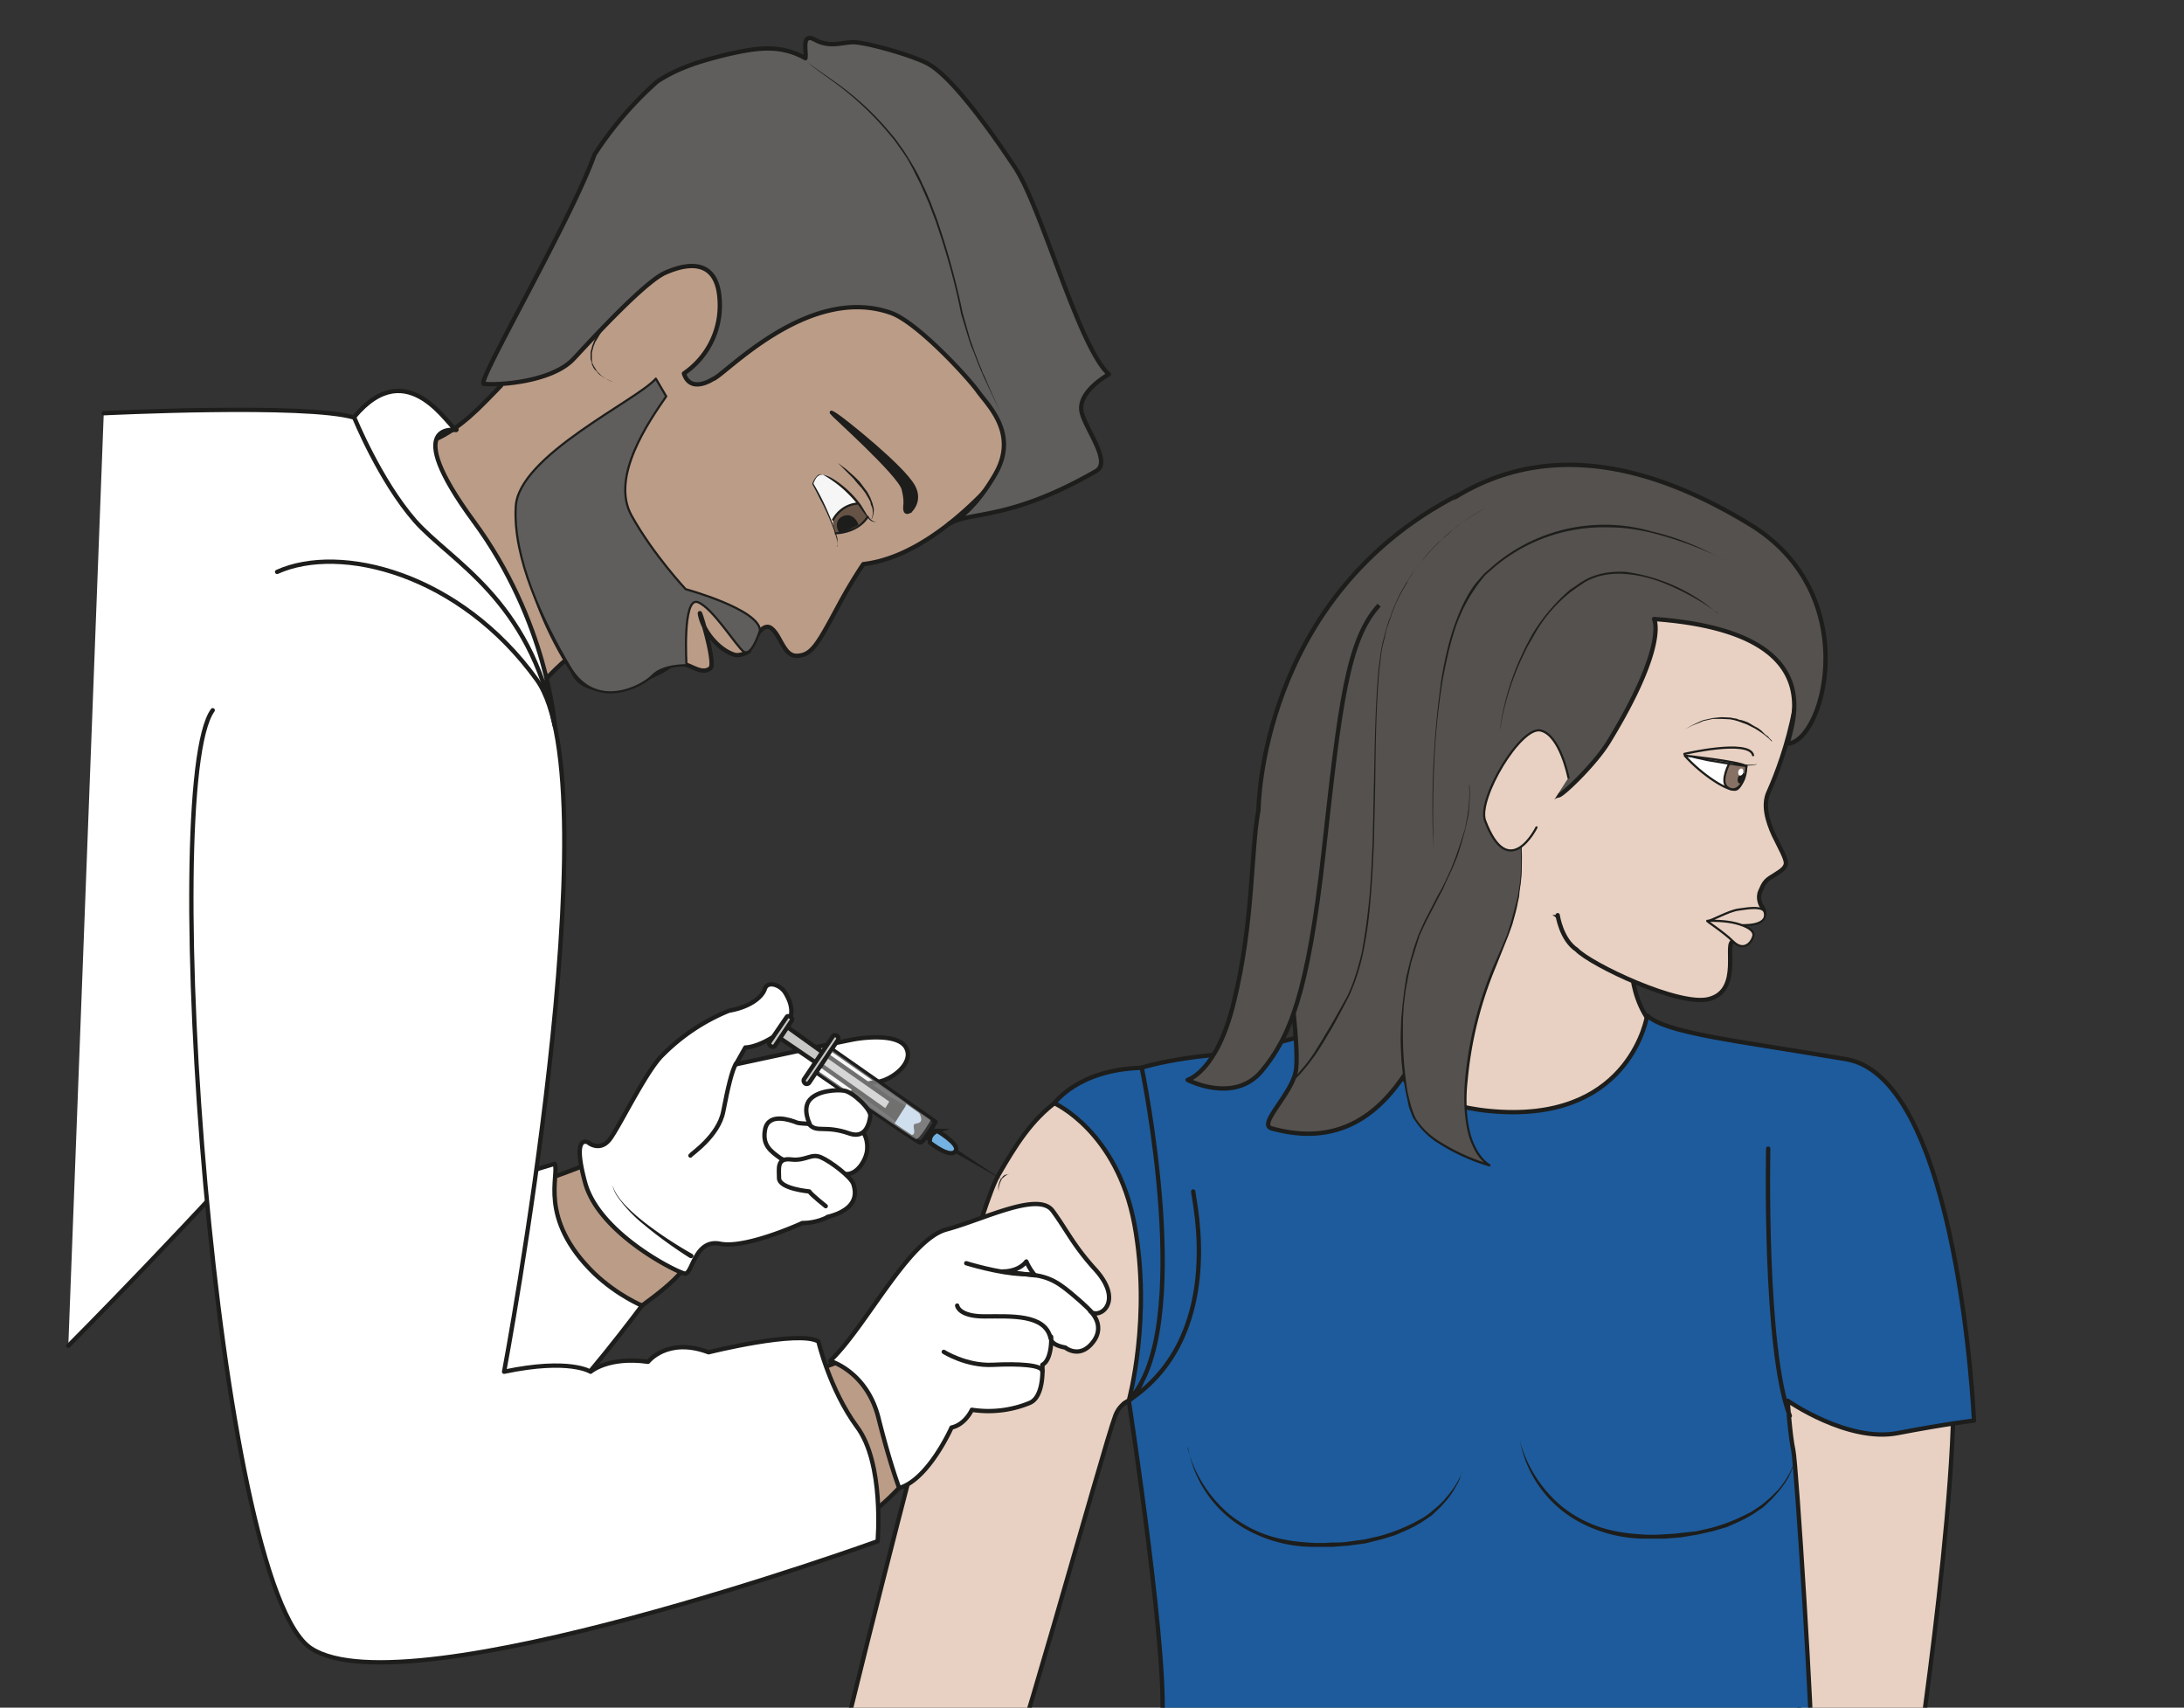 <svg xmlns="http://www.w3.org/2000/svg" viewBox="0 0 673.4 526.5"><rect x="0" y="0" width="673.4" height="526.5" fill="#333333" stroke="none"/><defs><clipPath id="a" clipPathUnits="userSpaceOnUse"><path d="M0 394.9h505V0H0z"/></clipPath><clipPath id="b" clipPathUnits="userSpaceOnUse"><path d="M0 394.9h505V0H0z"/></clipPath><clipPath id="c" clipPathUnits="userSpaceOnUse"><path d="M189.4 151.9h26v-20.4h-26z"/></clipPath></defs><g clip-path="url(#a)" transform="matrix(1.333 0 0 -1.333 0 526.5)"><path stroke-linejoin="round" d="M189.8-28.9s33.5 139.1 41.2 152.2c7.6 13 14.6 24.5 43.5 24.8 0 0 4.5-67 0-73-4.4-5.9-13.6-.2-16.5-7.5-2.8-7.3-26-92.1-28.3-92.4M450.8 85.5c4.8-19.7-8.3-105.1-8.3-105.1h-23.7s-7.9 62.9-12.3 78.8c-4.5 15.9-.7 53.3 2.5 70.1" stroke="#1d1d1b" stroke-linecap="round" stroke-miterlimit="10" fill="#e8d1c2"/><path d="M310.8 155.7s15.2 25.6 22.5 41.3c5 10.6 39.8-30.8 44.2-21.3 0 0-1.9-12 6.7-20 0 0 2.2-17.6-20.4-23.1s-56.5 6.3-53 23.1" fill="#e8d1c2"/><path stroke-linejoin="round" d="M310.8 155.7s15.2 25.6 22.5 41.3c5 10.6 39.8-30.8 44.2-21.3 0 0-1.9-12 6.7-20 0 0 2.2-17.6-20.4-23.1s-56.5 6.3-53 23.1z" stroke="#1d1d1b" stroke-linecap="round" stroke-miterlimit="10" fill="none"/><path d="M316.5 160.2s-21-7.7-36.6-9.3-21.3-4.9-21.3-4.9 4.8-2.4 6.7-14.8 4.3-54.6-4.2-60.2c0 0 9.7-63.2 7.5-75.6-2.2-12.4 97-12.8 113.3-10.6C398-13 418.5-15.7 419-11c.5 4.7-3.5 67.6-4.2 70.6-.7 3-1.3 11.4-1.3 11.4s13.9-9.7 25.4-7.5c11.5 2.2 17.7 2.9 17.7 2.9s-3.5 79.2-29.6 83.6c-26 4.4-41.6 6-46 10.1 0 0-3.6-23.7-33.5-22.3-29.8 1.4-31.1 22.3-31.1 22.3" fill="#1d5b9c"/><path stroke-linejoin="round" d="M316.5 160.2s-21-7.7-36.6-9.3-21.3-4.9-21.3-4.9 4.8-2.4 6.7-14.8 4.3-54.6-4.2-60.2c0 0 9.7-63.2 7.5-75.6-2.2-12.4 97-12.8 113.3-10.6C398-13 418.5-15.7 419-11c.5 4.7-3.5 67.6-4.2 70.6-.7 3-1.3 11.4-1.3 11.4s13.9-9.7 25.4-7.5c11.5 2.2 17.7 2.9 17.7 2.9s-3.5 79.2-29.6 83.6c-26 4.4-41.6 6-46 10.1 0 0-3.6-23.7-33.5-22.3-29.8 1.4-31.1 22.3-31.1 22.3zM409 129.3s-1-46.5 5-61.8" stroke="#1d1d1b" stroke-linecap="round" stroke-miterlimit="10" fill="none"/><path stroke-linejoin="round" d="M360.3 183.3s.8-5.6 4.4-8c3.4-3.5 23.8-13.2 30.6-11.4 7.8 2 3.3 13.5 5.7 13.3 2.6-.2 2 .8 2 .8 1.5 2.3-5 2.4-2.5 3 2.3.5 6.5.8 7.1 1.6 0 0 1.2 1.2-.2 2.9 0 0-1 1.7-.2 3.4.7 1.7 1.2 2.5 2.8 3.4 1.5 1 3 1.7 3.1 3 0 1.2-1.2 3.2-2.8 6.5-1.5 3.3-2.6 7-1.2 10 1.4 3.1 11.4 26.1 4.5 41.3 0 0-1.5 11.6-7.6 9-2.4-1-15.8 8.4-26.7 5.5-18-4.6-31.7-30-35.3-35-9-12.4-17.7-46.9-17.7-46.9" stroke="#1d1d1b" stroke-linecap="round" stroke-miterlimit="10" fill="#e8d1c2"/><path d="M404 217.8s-.7-4.6-2.3-5.4c-1.7-.8-8.1 3.4-12 7.8 0 0 12.4-1.3 14.2-2.4" fill="#fff"/><path stroke-linejoin="round" d="M404 217.8s-.7-4.6-2.3-5.4c-1.7-.8-8.1 3.4-12 7.8 0 0 12.4-1.3 14.2-2.4z" stroke="#1d1d1b" stroke-miterlimit="10" stroke-width=".5" fill="none"/><path d="M409.8 223.5l-.7.7a21 21 0 01-3.4 2.4l-1.6.8-1.9.7-1 .3-1 .2-2 .1h-2l-1.8-.4c-.6-.1-1-.4-1.6-.6l-1.3-.5-1-.5-.8-.4a1628.2 1628.2 0 001.8 1l1.3.6c.5.2 1 .5 1.6.6l1.8.4 2 .2 2.1-.1 1-.2c.4 0 .7-.2 1-.3.8-.1 1.4-.4 2-.6l1.7-1c.5-.2 1-.6 1.4-.9l1-1c.4-.2.7-.5.8-.7l.7-.7" fill="#1d1d1b"/><path d="M400 218.4s-2.1-4-.6-5.4c2.3-2 4.6 1.3 4.5 4.8l-2.8.4" stroke="#1d1d1b" stroke-miterlimit="10" stroke-width=".5" fill="#877164"/><path d="M403.5 214.6c-.3-.6-.8-1-1.2-.8-.4.2-.5.8-.2 1.5.3.6.9 1 1.2.8.4-.2.5-.8.2-1.5M389.8 220.2l2.6-.4a13972.8 13972.8 0 008.8-1.4l2.7-.3h2l.4.2h.1l-.5-.3a28.8 28.8 0 00-7.8.4l-3 .5-2.8.6-2.5.7" fill="#1d1d1b"/><path d="M389.6 220.6s15 3.5 15.9-.3" stroke="#1d1d1b" stroke-linecap="round" stroke-miterlimit="10" stroke-width=".5" fill="none"/><path stroke-linejoin="round" d="M402.8 181s6.2-.4 5.4 2.9c-.3 1.5-3.4 1.1-6 .7-2.5-.3-6.5-2.8-7.3-2.6-.5.1 3.7-2.5 6-4.8 2.8-2.7 4.6.4 4.7 1.5 0 1.1-1.4 2-4 2.7-2.6.7-6 .6-6 .6" stroke="#1d1d1b" stroke-linecap="round" stroke-miterlimit="10" stroke-width=".5" fill="#e8d1c2"/><path d="M345.3 211.3s-1.3-5.6-3.7-13.8c-2.4-8.2-6-19.1-10.4-29.7-2.2-5.3-4.6-10.5-7.2-15.1a70.3 70.3 0 00-8.3-12.1c-1.4-1.6-2.8-3-4.2-4a20 20 0 00-3.8-2.5l-1.5-.7-1.2-.3 1.2.3 1.5.7a20 20 0 013.8 2.5c1.3 1 2.7 2.4 4.1 4 2.9 3.3 5.6 7.4 8.2 12.1 2.6 4.7 5 10 7.2 15.2a292 292 0 0113.8 43.5z" fill="#1d1d1b"/><path d="M360.5 211c.9 0 8.5 7.3 11.6 12.4 13.8 22.6 10.5 28.4 10.5 28.4 45.6-3.3 29-29.2 31.3-28.8 8.4 1.6 16.9 34.7-9 50.6-50.9 31.1-77.6 2.7-90.4-15.7 0 0-1.9-3-4.4-7.7a125.5 125.5 0 01-13.4-34.7c-3.4-19.8 4.2-57.7 3.1-67.7-.5-5.5-9-12.8-5.7-13.8 12.5-3.5 22 .5 29.3 10.3 6.7 9 19.2 28.6 22.4 40 3.4 12 10.7 26.2 14.7 26.7" fill="#54514e"/><path stroke-linejoin="round" d="M360.5 211c.9 0 8.5 7.3 11.6 12.4 13.8 22.6 10.5 28.4 10.5 28.4 45.6-3.3 29-29.2 31.3-28.8 8.4 1.6 16.9 34.7-9 50.6-50.9 31.1-77.6 2.7-90.4-15.7 0 0-1.9-3-4.4-7.7a125.5 125.5 0 01-13.4-34.7c-3.4-19.8 4.2-57.7 3.1-67.7-.5-5.5-9-12.8-5.7-13.8 12.5-3.5 22 .5 29.3 10.3 6.7 9 19.2 28.6 22.4 40 3.4 12 10.7 26.2 14.7 26.7z" stroke="#1d1d1b" stroke-miterlimit="10" fill="none"/><path d="M397.3 253.2l-2.6 1.8a57.2 57.2 0 01-7.3 4c-3.2 1.5-7 2.9-11.4 3.2-2.1.2-4.4 0-6.5-.6-1.1-.4-2.2-.8-3.1-1.4l-1.5-1-1.4-1a33.6 33.6 0 01-8.7-10.2l-1.6-2.8-1.3-2.7a63.7 63.7 0 01-4.4-13.3l-.4-2.3-.2-.9a677.9 677.9 0 00.5 3.2 61.8 61.8 0 004.2 13.4l1.3 2.8 1.5 2.8a43 43 0 008.8 10.4l1.5 1a15.2 15.2 0 004.7 2.4c2.2.7 4.5.8 6.7.7a41 41 0 0018.7-7.6l2.5-2M343.6 277.4s-2.1-1-5.4-3.3l-2.6-2-1.4-1.2a749.2 749.2 0 00-3-3l-1.5-1.7c-1-1.2-2-2.4-3-3.9-.4-.7-1-1.4-1.3-2.2l-1.4-2.4-1.2-2.5c-.3-.9-.8-1.8-1-2.7l-1-2.8-.7-3c-.6-2-.7-4-1-6.2-.8-8.5-.9-17.7-1-26.8l-.3-13.7c-.2-4.4-.4-8.9-.8-13.1-.3-4.3-.9-8.4-1.7-12.3-.8-3.8-2-7.4-3.5-10.5-1.6-3-3-5.8-4.5-8.2l-1-1.7-1-1.6a46.5 46.5 0 00-4.9-6.4l-1.2-1.2-.3.4.3.3.9.8 1.3 1.5a33.3 33.3 0 013.4 4.8l1 1.6 1 1.7c1.5 2.4 3 5.2 4.7 8.2 1.5 3 2.6 6.6 3.5 10.4.7 3.8 1.3 8 1.7 12.2.4 4.2.6 8.7.8 13.2l.3 13.6c.2 9.1.3 18.3 1.1 26.8.3 2.1.5 4.3 1 6.2l.8 3c.3 1 .6 2 1 2.8.2 1 .7 1.9 1 2.7l1.2 2.6 1.4 2.4 1.4 2.2 3 3.9 1.5 1.7 1.5 1.5a1233.5 1233.5 0 003 2.6c.8.8 1.7 1.4 2.5 2 3.3 2.4 5.4 3.3 5.4 3.3" fill="#1d1d1b"/><path stroke-linejoin="round" d="M319 255c-7.4-8-9.1-23.4-12.8-56.8-3.7-33.5-8-43.3-14.4-51-6.4-7.6-17.1-2-17.1-2s6.8 1.8 10.7 18c4.6 18.7 3.9 35 5.7 44.5 0 0 .2 49.2 46.2 72.8" stroke="#1d1d1b" stroke-miterlimit="10" fill="#54514e"/><path d="M350.6 207.6s4.9-14.7-3.4-32.7-12.1-43-2.8-49.5c0 0-15.2 4-18 12.8a67 67 0 004.7 46.3c14.6 25.4 7 35.2 7 35.2" fill="#54514e"/><path d="M350.6 207.6A45.5 45.5 0 00352 197v-2.7a33.7 33.7 0 00-.5-5.3l-.1-1.3-.3-1.4c-.3-1.7-.8-3.4-1.3-5.2l-.9-2.5-1-2.5-2-5a88.9 88.9 0 01-6.4-25.9c-.4-3.4-.4-7 .2-10.5.3-1.7.8-3.5 1.6-5 .8-1.6 1.8-3 3.3-4a.2.2 0 00-.2-.5A46.7 46.7 0 00332 131a17.6 17.6 0 00-4.7 4.8l-.5.7-.3.8-.6 1.6-.7 3.3a66 66 0 00-1.2 13.5l.1 3.3.3 3.4.4 3.4.5 3.3.8 3.3.9 3.2 1.1 3.2 1.4 3.1 3.1 6 .8 1.4.8 1.6 1.4 3 1.2 3.1 1.1 3.2 1 3.2.6 3.3c.3 2.2.5 4.5.3 6.7a14.3 14.3 0 01.1 0c.2-2.2 0-4.5-.2-6.7l-.7-3.3-.9-3.3-1-3.2-1.3-3.1-1.4-3-.7-1.6-.8-1.5-3.1-6-1.4-3-1-3.2-1-3.2-.7-3.3-.6-3.3-.4-3.3-.2-3.4v-3.3a82.9 82.9 0 011.1-13.4c.5-2.1 1-4.4 2-6.2a17 17 0 014.7-4.7 46.5 46.5 0 0112-5.6l-.1-.5a11 11 0 00-3.4 4.3c-.8 1.6-1.3 3.3-1.6 5.1-.6 3.6-.6 7.2-.3 10.8a89.2 89.2 0 006.5 25.9l2.2 5 1 2.4.8 2.5 1.4 5.2.3 1.3.2 1.3a31 31 0 01.5 5.3v2.7a46 46 0 01-1.3 10.6" fill="#1d1d1b"/><path d="M403.2 216.2c-.1-.4-.5-.7-.8-.6-.3.1-.4.5-.3 1 .1.4.5.7.8.6.3-.1.4-.5.3-1" fill="#fff"/><path stroke-linejoin="round" d="M355.4 203.6s-6.4-13-11.9 1.6c-1.8 5 8.3 22 12.9 20.8 4.5-1.1 6.4-10.9 6.4-10.9" stroke="#1d1d1b" stroke-linecap="round" stroke-miterlimit="10" stroke-width=".5" fill="#e8d1c2"/><path d="M331.7 197l-.3 5.6a214.1 214.1 0 002 35.2c.6 3.7 1.4 7.5 2.6 11.3 1.3 3.8 2.8 7.6 5.3 10.9l2 2.3 2.3 2a39.6 39.6 0 0036.3 7.8 60.6 60.6 0 0013.7-5l3.7-1.8 1.2-.7-1.2.7a84 84 0 01-17.5 6.5c-3 .7-6.2 1.2-9.6 1.2a39.2 39.2 0 01-26.3-9l-2.3-2a37.2 37.2 0 01-7.2-13c-1.2-3.8-2-7.6-2.7-11.3-1.2-7.4-1.8-14.5-2-20.5-.5-12.1 0-20.2 0-20.2M274.7 60.2s.2-1.2 1-3.3a30.1 30.1 0 018.7-12.2 28.4 28.4 0 0112.6-5.8c2.4-.5 5-.7 7.4-.8h1.9l1.9.1c1.2 0 2.5 0 3.7.2l3.7.5 3.5.8a41.3 41.3 0 017.8 3l1.3.7c1 .5 1.7 1 2.5 1.6l2 1.7c.6.6 1.3 1.2 1.7 1.8A20 20 0 01338 54l.3.8s0-.3-.3-.8c-.2-.6-.4-1.4-1-2.4-.5-1-1.2-2.1-2.2-3.4l-1.6-1.8-2-1.9-2.5-1.7-1.4-.8-1.4-.7-1.6-.7-1.6-.7-1.6-.5-1.7-.5-3.6-.9-3.7-.5-3.8-.3h-3.8a32 32 0 00-14.6 3.2 27 27 0 00-15.1 19.8M351.5 62.2s.2-1.3 1-3.4a30.1 30.1 0 018.7-12.2 28.4 28.4 0 0112.6-5.8c2.4-.5 5-.7 7.4-.8h2l1.8.1c1.3.1 2.5.1 3.7.3l3.7.4 3.5.8a41.3 41.3 0 017.8 3l1.4.7 2.4 1.6 2 1.7 1.8 1.8a20 20 0 013.4 5.5l.3.9-.2-1-1-2.3c-.5-1-1.3-2.1-2.3-3.4l-1.6-1.8-2-1.9-2.5-1.7-1.4-.8-1.4-.7-1.5-.7-1.6-.7-1.7-.5-1.7-.5-3.6-.8-3.7-.6-3.7-.3h-3.9a32 32 0 00-14.6 3.2 27 27 0 00-15.1 19.9" fill="#1d1d1b"/></g><g clip-path="url(#b)" transform="matrix(1.333 0 0 -1.333 0 526.5)"><path d="M125.2 236.6s12.5 16 27.1 13c14.6-3-19.4 75.8-19.4 75.8s-8.6-11.2-20.3-23c-11.7-12-15.3-9.2-30.6-15.7s-14.2-5.8-8.2-32.7c6-27 32-35.4 51.4-17.4" fill="#bb9c87"/><path stroke-linejoin="round" d="M125.2 236.6s12.5 16 27.1 13c14.6-3-19.4 75.8-19.4 75.8s-8.6-11.2-20.3-23c-11.7-12-15.3-9.2-30.6-15.7s-14.2-5.8-8.2-32.7c6-27 32-35.4 51.4-17.4z" stroke="#1d1d1b" stroke-linecap="round" stroke-miterlimit="10" fill="none"/><path stroke-linejoin="round" d="M122 263.4a81.3 81.3 0 0110.4-23.6c3.6-8.3 17.4-1.8 20.8 0 3.4 1.9 1.8 2.5 5.6 1.4 2-.7 3.8-2.1 5.5-.8 1.4 1-2.7 14.3-2.4 12.6.7-4.2 4.6-8.5 8.1-9.5 1.4-.3 3.2.8 3.2.8s2.5 6.9 5 5.5c2.4-1.5 3-6.8 6.3-6.5 3.3.2 4.6 2.6 9.5 11.7 3 5.6 5.7 9.5 5.7 9.5 17.7 2 33.8 23.4 33.8 23.4s7.8 25.1-14.5 45.7c-22.2 20.6-47.6 35.6-66.3 20.4-18.6-15.3-36.6-46.3-36.6-46.3" stroke="#1d1d1b" stroke-linecap="round" stroke-miterlimit="10" fill="#bb9c87"/><path stroke-linejoin="round" d="M151.7 307.4c-4.3-5-31.8-17.8-32.4-29.6-.7-11.9 6.2-26.4 12.5-37.1 6-10.2 16.7-4.5 19.1-2 2.5 2.6 7.9 2.4 7.9 2.4s-1 15.9 2.6 14.6c3.5-1.3 9-10.4 10.7-11.5 1.9-1 3.7 5 3.7 5-.3 4.9-17.2 9.5-17.2 9.5s-7.5 8-12.5 17c-5 8.9 4 21.8 8 27.6l-2.4 4.1" stroke="#1d1d1b" stroke-linecap="round" stroke-miterlimit="10" stroke-width=".5" fill="#5f5e5c"/><path d="M200.8 275.6c-.2 0-7.4-5.2-7.5-4-.1 2.3-5 10-5.2 11.2 0 1.1 1.3 4 4.5 1.4s8.2-8.6 8.2-8.6" fill="#f6f6f6"/><path d="M200.7 275.2s-3.6-3.2-7.4-3.6c-.3 0-.8 2.5-.6 3.2.4 1.9 4.6 4 5.5 3.8.9-.2 2.4-2.5 2.5-3.4" fill="#665345"/><path d="M210.6 276.6s2.8 2.4.8 6c-2.5 4.5-15.8 15.1-17.6 16.3-2 1.4-1.6.7-1.6.5.1-.3 15.8-14.3 16.6-17.6.8-3.2.2-3.8.4-4.8s1-.6 1.4-.4" fill-rule="evenodd" fill="#1d1d1b"/><path d="M210.6 276.6s2.8 2.4.8 6c-2.5 4.5-15.8 15.1-17.6 16.3-2 1.4-1.6.7-1.6.5.1-.3 15.8-14.3 16.6-17.6.8-3.2.2-3.8.4-4.8s1-.6 1.4-.4z" stroke="#1d1d1b" stroke-miterlimit="10" stroke-width=".5" fill="none"/><path d="M193.6 268.6c.2.6 0 1.3-.1 1.9l-.6 1.9a54 54 0 01-3.2 7.1l-1.8 3.5v.1a5 5 0 001 1.7c.2.2.4.4.8.5.3 0 .6-.2.8-.4-.2.2-.5.3-.8.3l-.7-.5c-.4-.5-.7-1.1-.9-1.7v.2a55.6 55.6 0 005.6-12.7v-2" fill="#1d1d1b"/><path d="M200.8 275.6s-1.8-3.7-7.7-4M198.4 278.5s-3.7 0-5.8-3.9" stroke="#1d1d1b" stroke-miterlimit="10" stroke-width=".5" fill="none"/><path d="M198.6 273.6s-1 3-3.6 2c-2.4-1-1.2-4-.5-4 0 0 4.2 1.8 4 2" fill-rule="evenodd" fill="#1d1d1b"/><path d="M202.8 274.4l-.2-.1a.8.8 0 00-.5 0c-.5 0-1.1.5-1.6 1.2l-.8 1-.9 1.3a27.7 27.7 0 01-8.3 7.3c-.4.2-.7.1-.7.1a31.6 31.6 0 00.7 0 7 7 0 001.9-.8 22.9 22.9 0 006.8-6.3c.6-1 1-1.8 1.5-2.4.5-.7 1-1.2 1.4-1.3.5-.2.7 0 .7 0" fill="#1d1d1b"/><path d="M201.6 275l.2.6.1.8-.1 1-.4 1c0 .5-.3.9-.5 1.3l-.7 1.2-.9 1.2-1 1.1-.9 1.1-1.8 1.8-1.8 1.8 2-1.5 1-.9 1-.9 1-1 .9-1.2.9-1.2.7-1.3.5-1.3.3-1.2a4.9 4.9 0 00-.2-1.8 2 2 0 00-.3-.7M142.6 306.4l-.7.2a10.8 10.8 0 00-2.9 1.5c-.4.2-.7.6-1 1-.4.3-.7.7-.9 1.2l-.2.4v.4l-.3.8v1.6l.4 1.5.5 1.3.6 1.2.6 1 .5.6.4.6c0 .1.2.2.4 0v-.3l-.4-.6-.5-.6-.6-1-.6-1c-.3-.4-.4-.9-.6-1.3l-.4-1.5v-.3V311.9l.1-.8.1-.3.2-.4.8-1.3 1-1 1-.7 1.8-.8.7-.2" fill="#1d1d1b"/><path d="M158.2 308.6a19 19 0 018.3 15.7c0 12.8-9.8 8.8-12.6 7.6-5.3-2.3-20-18.7-21.2-19.9-5-5.4-17.5-6.2-20.8-5.8-1.8.2 20.3 38 25.6 53a82 82 0 0014.5 16.9c5.1 3.4 10.9 5 16.7 6.4 6.4 1.4 11.7 2.3 17.6-1 .2 1-.3 3.4.2 4.2.7 1.2 2-.1 3.3-.5 2.7-.9 4.5-.2 7.1 0 2.7.3 14.7-3.2 17.8-5 6.6-3.6 17.9-20.7 20.1-24 6.2-9.4 14.7-41.5 21.7-47.8 0 0-7.4-4-6.3-8.8 1-4.1 7-11.5 3.3-13.6-20-11.5-28.9-9.2-34-12.2 0 0 5 1.7 10.6 11.3 5.7 9.6-1.7 16.2-4 19.5-2.4 3.3-13.9 15.8-20 18-19.3 6.8-38.7-14.7-41.2-15.3 0 0-5.2-3.5-6.7 1.3" fill="#5f5e5c"/><path stroke-linejoin="round" d="M158.2 308.6a19 19 0 018.3 15.7c0 12.8-9.8 8.8-12.6 7.6-5.3-2.3-20-18.7-21.2-19.9-5-5.4-17.5-6.2-20.8-5.8-1.8.2 20.3 38 25.6 53a82 82 0 0014.5 16.9c5.1 3.4 10.9 5 16.7 6.4 6.4 1.4 11.7 2.3 17.6-1 .2 1-.3 3.4.2 4.2.7 1.2 2-.1 3.3-.5 2.7-.9 4.5-.2 7.1 0 2.7.3 14.7-3.2 17.8-5 6.6-3.6 17.9-20.7 20.1-24 6.2-9.4 14.7-41.5 21.7-47.8 0 0-7.4-4-6.3-8.8 1-4.1 7-11.5 3.3-13.6-20-11.5-28.9-9.2-34-12.2 0 0 5 1.7 10.6 11.3 5.7 9.6-1.7 16.2-4 19.5-2.4 3.3-13.9 15.8-20 18-19.3 6.8-38.7-14.7-41.2-15.3 0 0-5.2-3.5-6.7 1.3z" stroke="#1d1d1b" stroke-linecap="round" stroke-miterlimit="10" fill="none"/><path d="M186.3 381.5c.2-.7.8-1.2 1.4-1.6a34 34 0 011.8-1.3l3.7-2.6a66 66 0 0013.1-12.2c1-1.1 1.8-2.4 2.7-3.6l1.2-1.9 1.2-2c.7-1.2 1.4-2.5 2-4 .7-1.3 1.2-2.6 1.8-4l1.6-4.2 1.4-4.3c1.8-5.7 3.3-11.5 4.5-17.3l1.7-6 .5-1.4.5-1.4 1.1-2.9.6-1.4c.1-.5.4-1 .6-1.4l1.2-2.8 2.5-5.6-2.6 5.5-1.3 2.8-.6 1.4-.6 1.4-1.1 2.9-.6 1.4-.5 1.5-1.8 5.9c-1.1 5.8-2.7 11.6-4.5 17.3l-1.4 4.2-1.6 4.2-1.8 4.1-2 4-1.1 2-1.2 1.8c-.9 1.2-1.7 2.5-2.7 3.6a70 70 0 01-13 12.3l-3.6 2.6-1.7 1.3c-.6.5-1.2 1-1.4 1.7" fill="#1d1d1b"/><path stroke-linejoin="round" d="M100 116.5c16.2 0 42.5 12 42.5 12s7.4-7.5 6.9-12.5c-.2-1.8 9.6-10.7 9.6-12.3-.4-6.8-31.2-22.7-35.5-29.7" stroke="#1d1d1b" stroke-linecap="round" stroke-miterlimit="10" fill="#bb9c87"/><path d="M136.2 130.6s2.6-2 4.8.8c2.2 2.8 8.5 16 12.3 19.6a46.1 46.1 0 0015.3 10.2c4.7.8 7.6 3 8.3 5 .6 2 3.6 1 4.7-.8 2.2-3.5 2.2-7-2.2-9.9-4.4-2.9-7-2.8-7-2.8l-2.2-3.9s24.6 5.3 27.4 5.8c2.8.5 10.6 1.3 12.1-2.2 1.6-3.5-3.7-7.4-7-7.7-3.2-.3-6.3-2.1-6.8-4.5-.4-2.3 3-9.3 1.4-12-1.6-2.7-5.2-5.1-5.2-5.1s4.2-6 2.3-7.6a13 13 0 00-8.8-3.4s-13-6-19-4.8c-6 1.2-6.4-7.1-8.2-6.9-1.8.3-20 9.3-23.1 21.2-3.2 11.9 1 9 1 9" fill="#fff"/><path stroke-linejoin="round" d="M136.2 130.6s2.6-2 4.8.8c2.2 2.8 8.5 16 12.3 19.6a46.1 46.1 0 0015.3 10.2c4.7.8 7.6 3 8.3 5 .6 2 3.6 1 4.7-.8 2.2-3.5 2.2-7-2.2-9.9-4.4-2.9-7-2.8-7-2.8l-2.2-3.9s24.6 5.3 27.4 5.8c2.8.5 10.6 1.3 12.1-2.2 1.6-3.5-3.7-7.4-7-7.7-3.2-.3-6.3-2.1-6.8-4.5-.4-2.3 3-9.3 1.4-12-1.6-2.7-5.2-5.1-5.2-5.1s4.2-6 2.3-7.6a13 13 0 00-8.8-3.4s-13-6-19-4.8c-6 1.2-6.4-7.1-8.2-6.9-1.8.3-20 9.3-23.1 21.2-3.2 11.9 1 9 1 9z" stroke="#1d1d1b" stroke-linecap="round" stroke-miterlimit="10" fill="none"/><path stroke-linejoin="round" d="M159.7 127.7c.2.4 6.5 4.5 7.6 10.2s2 9.4 2.9 11" stroke="#1d1d1b" stroke-linecap="round" stroke-miterlimit="10" fill="none"/><path d="M159.6 104s-5.5 3.4-10.5 7.6a32.3 32.3 0 00-6.2 6.5c-.7 1-1.1 2-1.2 2.7v0c.2-.7.6-1.6 1.3-2.6 1.4-2 3.8-4.2 6.4-6.2a92.6 92.6 0 0110.8-7.1c.2-.2.3-.5.1-.7a.5.5 0 00-.6-.2" fill="#1d1d1b"/><path d="M220.2 129.3l12-7.4" fill="#dadada"/><path d="M220.4 129.7l11.8-7.8-12.3 7z" fill="#1d1d1b"/><path d="M231 119.4s-.2 4 2.7 4" fill="#e8d1c2"/><path d="M231 119.4l-.1.8c0 .6.2 1.3.5 1.9l.6.8.4.3.4.1.6.1h-.2l-.3-.2-.4-.2-.3-.3c-.3-.2-.5-.4-.6-.7a6 6 0 01-.6-1.8v-.8" fill="#1d1d1b"/><path d="M212.3 138c.2-.1 1.3-2 .5-2.6-1-.6-1.7.1-1.4-1.5.4-1.6-.7-1.7-1.4-1.2l-3.2 2.2 3 4.9 2.3-1.6" fill="#bad5ef"/><path d="M217 132.5l-1.7 1-1.1-1.5 1.6-.9z" fill="#dadada"/><path stroke-linejoin="round" d="M217 132.5l-1.7 1-1.1-1.5 1.6-.9z" stroke="#1d1d1b" stroke-linecap="round" stroke-miterlimit="10" fill="none"/><path d="M216.8 133.4s-2-.7-1.7-2.7c0 0 5-4 6-1.8.8 1.5-4.3 4.5-4.3 4.5" fill="#73b2e2"/><path d="M216.8 133.4s-2-.7-1.7-2.7c0 0 5-4 6-1.8.8 1.5-4.3 4.5-4.3 4.5z" stroke="#1d1d1b" stroke-miterlimit="10" fill="none"/><path d="M191.4 150.8l15-10.5-1.4-2.4-15.1 10.7z" fill="#c7c7c6"/><path stroke-linejoin="round" d="M191.4 150.8l15-10.5-1.4-2.4-15.1 10.7z" stroke="#1d1d1b" stroke-linecap="round" stroke-miterlimit="10" fill="none"/><path d="M209.5 139.2l-3.2 1.9-2-3.2 2.8-2.3z" fill="#1d1d1b"/><path stroke-linejoin="round" d="M191.8 152.7l24.6-17.2s-2.8-5-3.6-4.8c-.8.2-24.5 16.6-24.5 16.6z" stroke="#1d1d1b" stroke-linecap="round" stroke-miterlimit="10" fill="none"/><path d="M190.8 151.2l-9.2 6.6-1.7-2.6 9.4-6.4z" fill="#c7c7c6"/><path stroke-linejoin="round" d="M190.8 151.2l-9.2 6.6-1.7-2.6 9.4-6.4z" stroke="#1d1d1b" stroke-linecap="round" stroke-miterlimit="10" fill="none"/><path d="M186.2 144.4c-.3.3-.4.7-.2 1l6.6 9.8c.2.4.6.4 1 .2.3-.2.4-.6.2-1l-6.6-9.8a.7.7 0 00-1-.2" fill="#c7c7c6"/><path stroke-linejoin="round" d="M186.2 144.4c-.3.3-.4.7-.2 1l6.6 9.8c.2.4.6.4 1 .2.3-.2.4-.6.2-1l-6.6-9.8a.7.7 0 00-1-.2z" stroke="#1d1d1b" stroke-linecap="round" stroke-miterlimit="10" fill="none"/><path d="M178.3 153c-.3.2-.5.6-.4.8l4.1 6c.1.2.5.2.8 0 .4-.2.5-.6.4-.8l-4-6c-.2-.2-.6-.2-.9 0" fill="#c7c7c6"/><path stroke-linejoin="round" d="M178.3 153c-.3.2-.5.6-.4.8l4.1 6c.1.2.5.2.8 0 .4-.2.5-.6.4-.8l-4-6c-.2-.2-.6-.2-.9 0z" stroke="#1d1d1b" stroke-linecap="round" stroke-miterlimit="10" fill="none"/><g opacity=".4" clip-path="url(#c)"><path d="M192.6 151.9l22.7-16s-2.6-4.5-3.4-4.4c-.7.2-22.5 15.3-22.5 15.3z" fill="#ededed"/></g><path d="M199.4 133.4s1.3-1.3 1.2-4c0-2.6-2.7-6.9-5.7-5.8-3 1-12.1 2-14.4 3.5-2.2 1.6-4.3 3-3.5 6.8.9 3.8 5.9 2 7.4 1.4 1.6-.5 14-.3 15-1.9" fill="#fff"/><path stroke-linejoin="round" d="M199.4 133.4s1.3-1.3 1.2-4c0-2.6-2.7-6.9-5.7-5.8-3 1-12.1 2-14.4 3.5-2.2 1.6-4.3 3-3.5 6.8.9 3.8 5.9 2 7.4 1.4 1.6-.5 14-.3 15-1.9z" stroke="#1d1d1b" stroke-linecap="round" stroke-miterlimit="10" fill="none"/><path d="M187.3 135s-1.8 3.5 0 5.6c1.8 2.1 6.1 2.4 8 2.1 2-.3 6.3-4.4 6-5.9-.2-1.5-1-5.3-4.8-4-5.7 2-7.5.1-9.3 2.1" fill="#fff"/><path stroke-linejoin="round" d="M187.3 135s-1.8 3.5 0 5.6c1.8 2.1 6.1 2.4 8 2.1 2-.3 6.3-4.4 6-5.9-.2-1.5-1-5.3-4.8-4-5.7 2-7.5.1-9.3 2.1z" stroke="#1d1d1b" stroke-linecap="round" stroke-miterlimit="10" fill="none"/><path stroke-linejoin="round" d="M191 116s-3.3 2.6-3.8 3.4c0 0-6.8.6-7 3 0 2.3-.6 4.8 2.8 4.4 3.4-.4 4.6 1.5 6.9.5 2.3-1 7-4.6 7.5-6.2.5-1.6 1.5-5.7-6-7.6" stroke="#1d1d1b" stroke-linecap="round" stroke-miterlimit="10" fill="#fff"/><path d="M128.3 125.8c1.2-2.5-4-12.6 9.2-25.4 5.4-5.1 11-7.4 11-7.4s-15.1-20.3-23-27S99.6 65.9 100 88c.3 22 11.4 32.7 11.4 32.7z" fill="#fff"/><path stroke-linejoin="round" d="M128.3 125.8c1.2-2.5-4-12.6 9.2-25.4 5.4-5.1 11-7.4 11-7.4s-15.1-20.3-23-27S99.6 65.9 100 88c.3 22 11.4 32.7 11.4 32.7z" stroke="#1d1d1b" stroke-linecap="round" stroke-miterlimit="10" fill="none"/><path d="M261 71c15.8 16.1 3.1 77 3.1 77-14.8-.4-20.2-8.2-20.2-8.2s14.5-6.5 18.5-28c4-21.6-1.3-40.8-1.3-40.8" fill="#1d5b9c"/><path stroke-linejoin="round" d="M261 71c15.8 16.1 3.1 77 3.1 77-14.8-.4-20.2-8.2-20.2-8.2s14.5-6.5 18.5-28c4-21.6-1.3-40.8-1.3-40.8zM276 119.4c.1-2 8-34.5-16.1-49.1" stroke="#1d1d1b" stroke-linecap="round" stroke-miterlimit="10" fill="none"/><path d="M187.1 77.8s7 1.4 10.5 4.5C201 85.5 213.3 58 210 53.1c0 0-8.3-10-14.6-11.2-6.4-1.3-8.3 36-8.3 36" fill="#bb9c87"/><path stroke-linejoin="round" d="M187.1 77.8s7 1.4 10.5 4.5C201 85.5 213.3 58 210 53.1c0 0-8.3-10-14.6-11.2-6.4-1.3-8.3 36-8.3 36z" stroke="#1d1d1b" stroke-linecap="round" stroke-miterlimit="10" fill="none"/><path d="M208 50.8c6.8 2 12.1 14 12.1 14 3.2.7 4.7 4.1 4.7 4.1a25 25 0 0113.4 1.6c3.5 1.5 2.9 8.8 2.9 8.8 2.6 1.4 2 8 2 6.2-.1-1.7 3.3-2.2 3.3-2.2s3.6-3 6.8 1.8c2.3 3.7-1 6.6-1 6.6 2-2 8 2.1 1.1 9.7-5 5.5-6.5 9-9.8 13.5-3.3 4.6-16-2-24.6-4.3-8.8-2.4-18.7-22.7-26.9-30.4 0 0 8.5-2.4 11.2-13.2 2.7-10.8 4.8-16.2 4.8-16.2" fill="#fff"/><path stroke-linejoin="round" d="M208 50.8c6.8 2 12.1 14 12.1 14 3.2.7 4.7 4.1 4.7 4.1a25 25 0 0113.4 1.6c3.5 1.5 2.9 8.8 2.9 8.8 2.6 1.4 2 8 2 6.2-.1-1.7 3.3-2.2 3.3-2.2s3.6-3 6.8 1.8c2.3 3.7-1 6.6-1 6.6 2-2 8 2.1 1.1 9.7-5 5.5-6.5 9-9.8 13.5-3.3 4.6-16-2-24.6-4.3-8.8-2.4-18.7-22.7-26.9-30.4 0 0 8.5-2.4 11.2-13.2 2.7-10.8 4.8-16.2 4.8-16.2z" stroke="#1d1d1b" stroke-linecap="round" stroke-miterlimit="10" fill="none"/><path stroke-linejoin="round" d="M218.3 82.3s5.2-3.3 11.3-3c6 .3 11.5 0 11.5-1.5M221.4 93s.3-2.5 6.3-2.5 14 .6 15.3-5M223.5 102.8s7.4-2.3 12.8-2.5c5.5-.2 7.8-1.4 11.4-4.4 3.6-3 4.6-4.2 4.6-4.2" stroke="#1d1d1b" stroke-linecap="round" stroke-miterlimit="10" fill="none"/><path stroke-linejoin="round" d="M239.4 100a13 13 0 00-2 3.2c-2-2.5-5.5-2.3-5.5-2.3z" stroke="#1d1d1b" stroke-linecap="round" stroke-miterlimit="10" fill="none"/><path stroke-linejoin="round" d="M24 299.4s46.8 2.3 57.9-1c11.1-3.2 44.1-42 46.3-71C130.5 198.3 15.8 83.7 15.8 83.7" stroke="#1d1d1b" stroke-linecap="round" stroke-miterlimit="10" fill="#fff"/><path stroke-linejoin="round" d="M49.2 230.7c-12.7-17.5.6-202.8 22.8-217C94.3-.8 203 38.5 203 38.5s1.6 18-4.8 26.5c-6.3 8.6-8.9 19.7-8.9 19.7-4.6 2.7-25.4-2.5-25.4-2.5-9.5 3.6-14-2.2-14-2.2-9.2 1.3-13.3-2.3-13.3-2.3s-4.8 3.2-20 0c0 0 25.4 135.1 7.6 160-17.8 24.7-45.5 31.6-60.1 25" stroke="#1d1d1b" stroke-linecap="round" stroke-miterlimit="10" fill="#fff"/><path d="M105.6 295.6c-1.3-.4-11 18.2-23.7 2.9 0 0 5.9-14.6 14.1-24 8.3-9.4 26.5-18 32.3-47.3 0 0-1.6 24-18.8 47.3-17.1 23.3-4 21-4 21" fill="#fff"/><path stroke-linejoin="round" d="M105.6 295.6c-1.3-.4-11 18.2-23.7 2.9 0 0 5.9-14.6 14.1-24 8.3-9.4 26.5-18 32.3-47.3 0 0-1.6 24-18.8 47.3-17.1 23.3-4 21-4 21z" stroke="#1d1d1b" stroke-linecap="round" stroke-miterlimit="10" fill="none"/></g></svg>